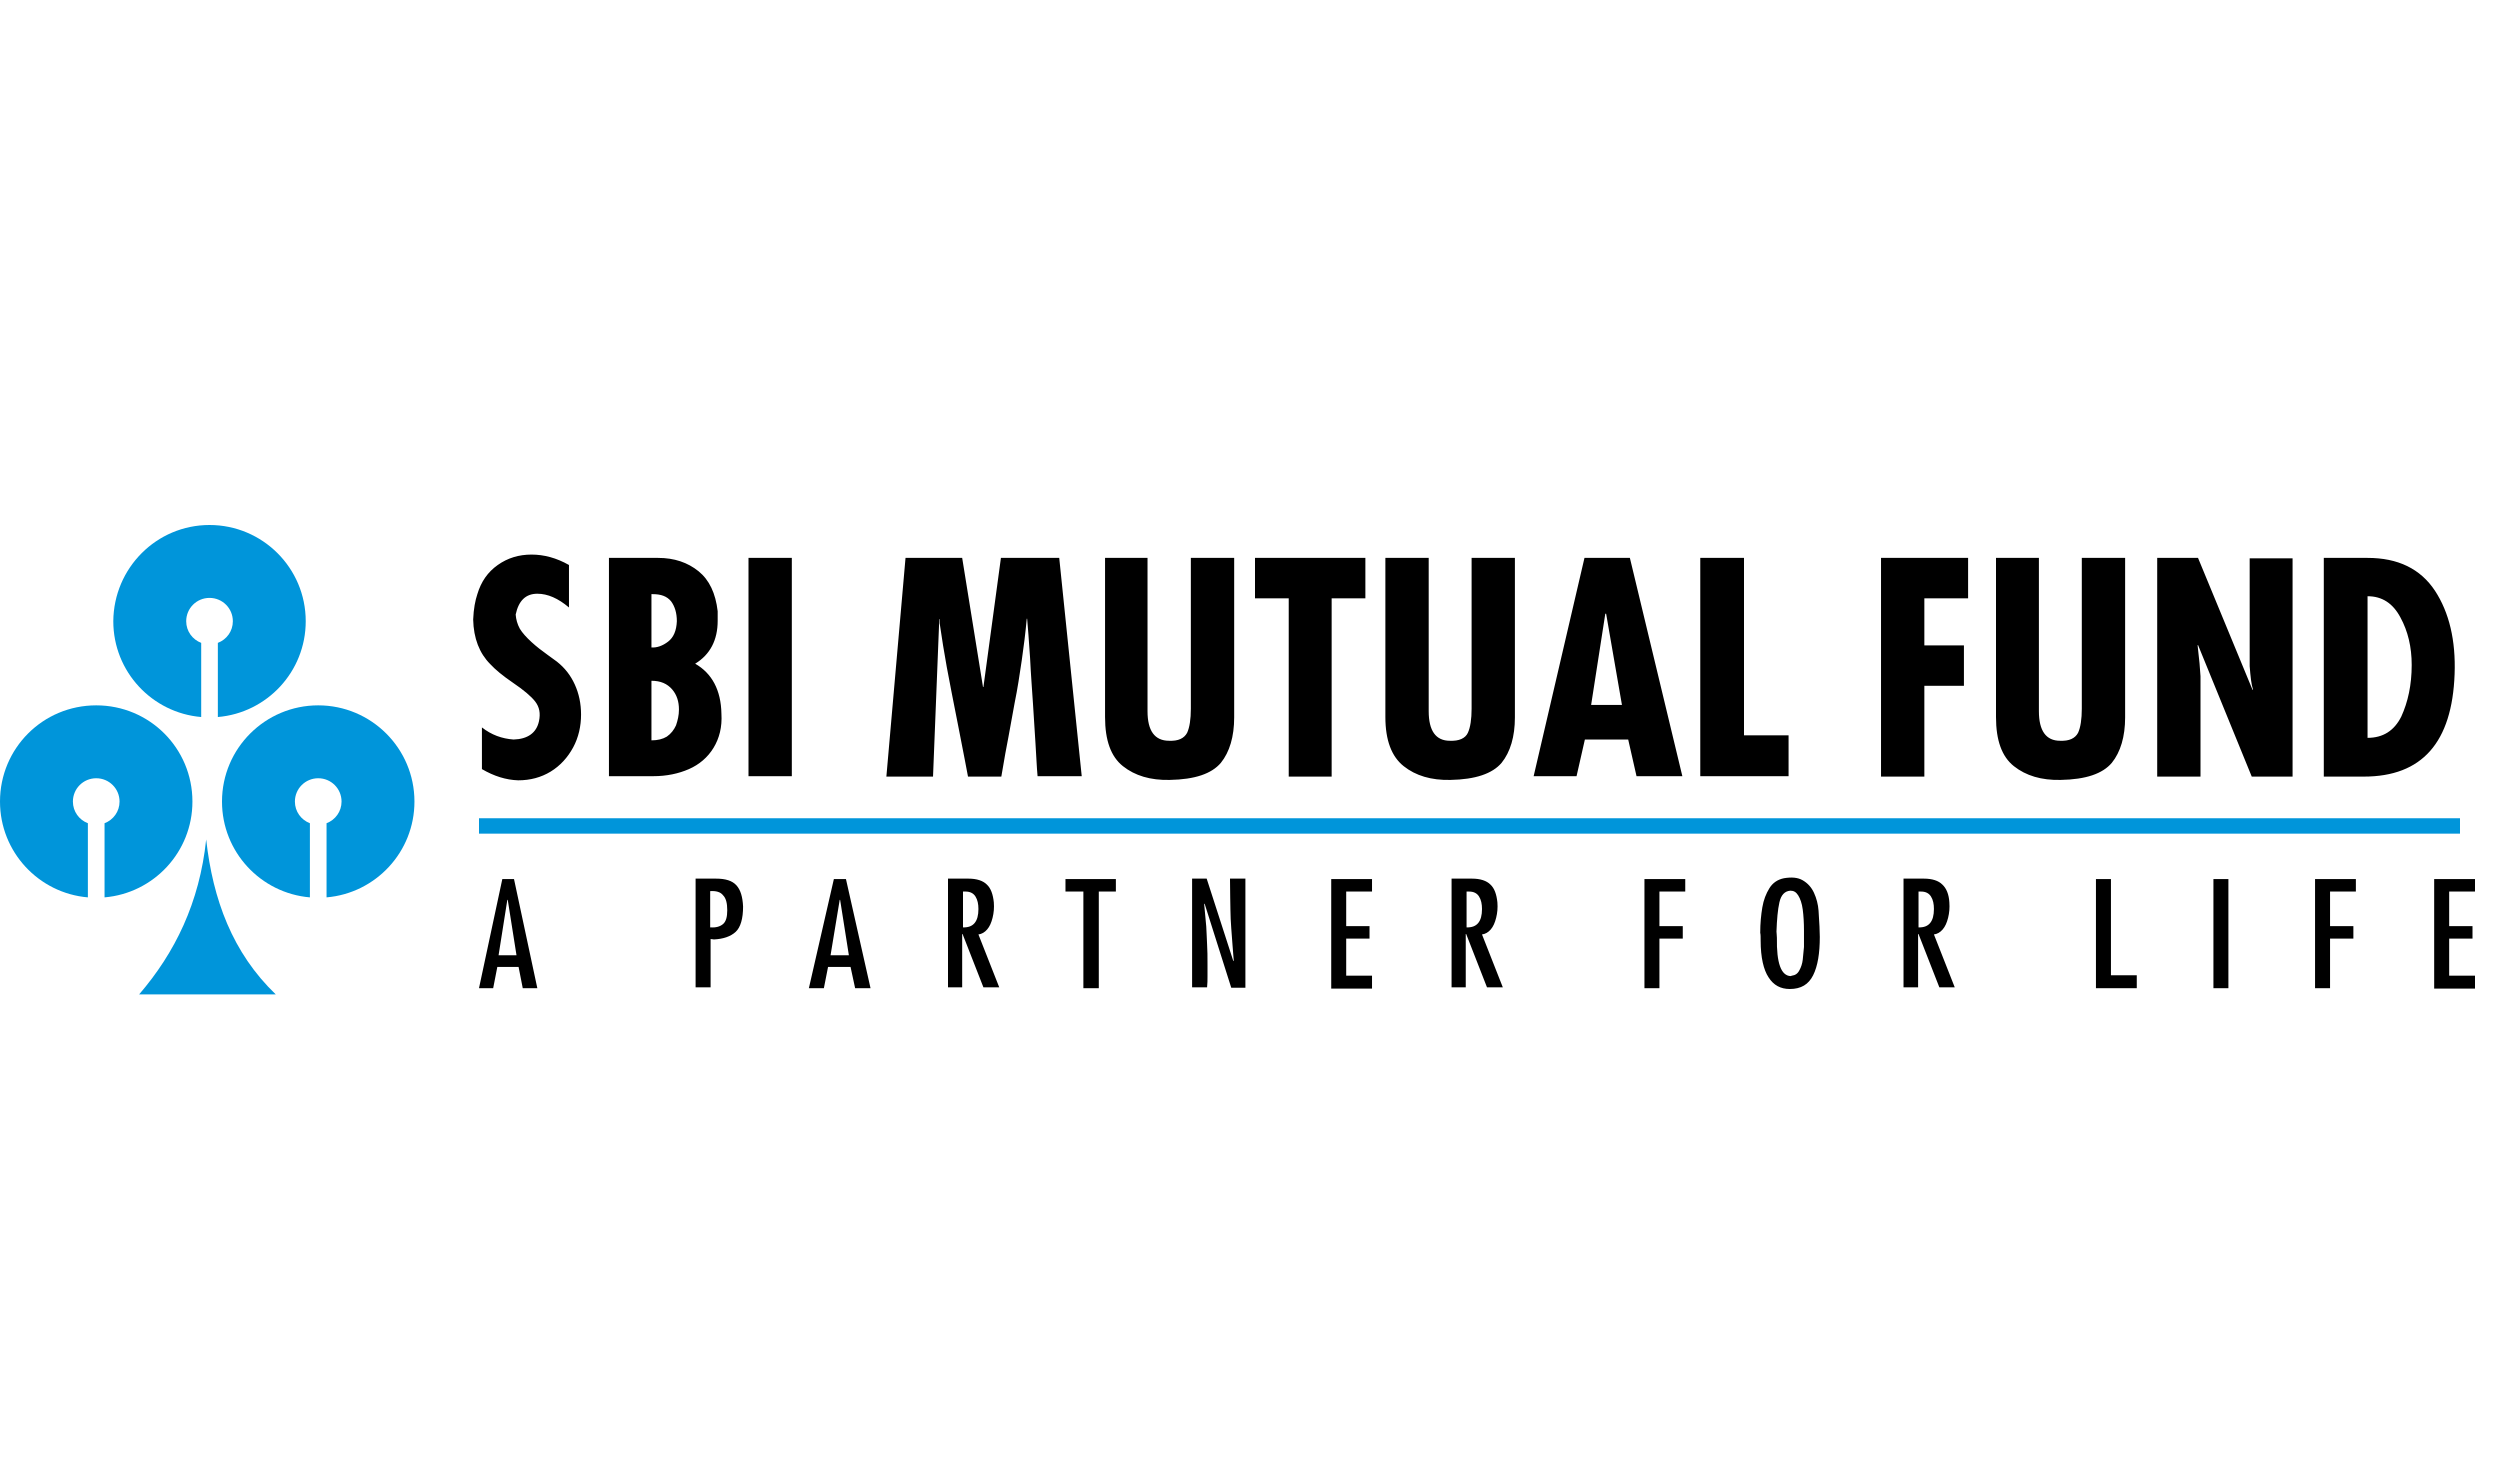 <svg width="100" height="59" viewBox="0 0 100 59" fill="none" xmlns="http://www.w3.org/2000/svg">
<rect width="100" height="59" fill="white"/>
<path fill-rule="evenodd" clip-rule="evenodd" d="M8.381 21C10.497 21 12.229 22.716 12.229 24.849C12.229 26.865 10.68 28.514 8.714 28.681V25.715C9.064 25.582 9.314 25.249 9.314 24.849C9.314 24.332 8.897 23.916 8.381 23.916C7.864 23.916 7.448 24.332 7.448 24.849C7.448 25.249 7.698 25.582 8.048 25.715V28.681C6.082 28.514 4.532 26.865 4.532 24.849C4.549 22.716 6.265 21 8.381 21Z" fill="#0095DA"/>
<path fill-rule="evenodd" clip-rule="evenodd" d="M3.849 28.214C5.981 28.214 7.697 29.93 7.697 32.063C7.697 34.079 6.148 35.728 4.182 35.895V32.929C4.532 32.796 4.782 32.462 4.782 32.063C4.782 31.546 4.365 31.13 3.849 31.13C3.332 31.13 2.916 31.546 2.916 32.063C2.916 32.462 3.166 32.796 3.515 32.929V35.895C1.549 35.728 0 34.079 0 32.063C0 29.93 1.716 28.214 3.849 28.214Z" fill="#0095DA"/>
<path fill-rule="evenodd" clip-rule="evenodd" d="M12.729 28.214C14.845 28.214 16.578 29.93 16.578 32.063C16.578 34.079 15.028 35.728 13.062 35.895V32.929C13.412 32.796 13.662 32.462 13.662 32.063C13.662 31.546 13.246 31.13 12.729 31.13C12.213 31.13 11.796 31.546 11.796 32.063C11.796 32.462 12.046 32.796 12.396 32.929V35.895C10.43 35.728 8.88 34.079 8.88 32.063C8.88 29.93 10.613 28.214 12.729 28.214Z" fill="#0095DA"/>
<path fill-rule="evenodd" clip-rule="evenodd" d="M5.565 39.776H11.03C9.297 38.11 8.514 35.978 8.247 33.579C7.981 36.111 6.998 38.11 5.565 39.776Z" fill="#0095DA"/>
<path d="M19.277 30.764V29.097C19.66 29.397 20.077 29.547 20.543 29.581C21.11 29.564 21.459 29.314 21.559 28.848C21.626 28.531 21.576 28.281 21.41 28.064C21.243 27.848 20.943 27.598 20.526 27.315C20.11 27.032 19.81 26.782 19.61 26.565C19.177 26.132 18.944 25.532 18.927 24.782C18.944 24.349 19.01 24.016 19.094 23.766C19.244 23.266 19.51 22.883 19.91 22.6C20.31 22.316 20.76 22.183 21.26 22.183C21.759 22.183 22.259 22.316 22.759 22.6V24.299C22.326 23.933 21.909 23.749 21.493 23.749C21.026 23.749 20.743 24.032 20.627 24.582C20.643 24.782 20.693 24.965 20.793 25.149C20.893 25.315 21.06 25.499 21.26 25.682C21.459 25.865 21.676 26.032 21.909 26.198C22.143 26.365 22.259 26.448 22.276 26.465C22.593 26.715 22.826 27.015 22.992 27.381C23.159 27.748 23.242 28.148 23.242 28.581C23.242 29.047 23.142 29.497 22.926 29.897C22.709 30.297 22.409 30.63 22.026 30.864C21.643 31.097 21.21 31.213 20.726 31.213C20.243 31.197 19.76 31.047 19.277 30.764ZM24.325 22.316H26.325C26.974 22.316 27.508 22.5 27.941 22.849C28.374 23.199 28.624 23.733 28.707 24.449V24.832C28.707 25.599 28.407 26.182 27.807 26.548C28.474 26.931 28.84 27.598 28.857 28.548C28.89 29.081 28.774 29.531 28.541 29.914C28.307 30.297 27.974 30.58 27.557 30.764C27.141 30.947 26.658 31.047 26.141 31.047H24.358V22.316H24.325ZM26.058 23.766V25.898C26.275 25.915 26.508 25.832 26.724 25.665C26.941 25.499 27.058 25.232 27.074 24.849C27.074 24.516 26.991 24.249 26.841 24.049C26.674 23.849 26.441 23.766 26.108 23.766H26.058ZM26.058 27.231V29.614C26.308 29.614 26.508 29.564 26.674 29.464C26.841 29.347 26.958 29.197 27.041 29.014C27.108 28.814 27.158 28.614 27.158 28.381C27.158 28.064 27.074 27.798 26.891 27.581C26.691 27.348 26.424 27.231 26.058 27.231ZM29.94 22.316H31.673V31.047H29.94V22.316ZM36.221 22.316H38.487L39.32 27.481H39.337L40.037 22.316H42.369L43.269 31.047H41.503C41.469 30.697 41.453 30.247 41.419 29.731C41.386 29.197 41.353 28.681 41.319 28.148C41.286 27.615 41.236 27.015 41.203 26.315C41.153 25.615 41.12 25.099 41.086 24.749H41.07C41.02 25.299 40.953 25.849 40.87 26.415C40.786 26.982 40.703 27.548 40.586 28.114C40.486 28.681 40.403 29.131 40.337 29.481C40.27 29.831 40.17 30.347 40.053 31.064H38.72C38.67 30.78 38.537 30.114 38.337 29.081C38.137 28.048 37.971 27.248 37.871 26.682C37.771 26.115 37.671 25.532 37.587 24.932V24.766H37.571L37.321 31.064H35.455L36.221 22.316ZM44.185 22.316H45.901V28.448C45.901 29.231 46.185 29.631 46.768 29.631C47.134 29.647 47.367 29.531 47.484 29.314C47.584 29.098 47.634 28.764 47.634 28.348V22.316H49.367V28.698C49.367 29.464 49.184 30.081 48.834 30.514C48.467 30.947 47.801 31.18 46.784 31.197C46.018 31.213 45.401 31.03 44.918 30.647C44.435 30.264 44.202 29.614 44.202 28.681V22.316H44.185ZM50.183 22.316H54.615V23.933H53.266V31.064H51.549V23.933H50.2V22.316H50.183ZM55.431 22.316H57.148V28.448C57.148 29.231 57.431 29.631 57.997 29.631C58.364 29.647 58.614 29.531 58.714 29.314C58.814 29.098 58.864 28.764 58.864 28.348V22.316H60.596V28.698C60.596 29.464 60.413 30.081 60.063 30.514C59.697 30.947 59.014 31.18 58.014 31.197C57.248 31.213 56.631 31.03 56.148 30.647C55.665 30.264 55.415 29.614 55.415 28.681V22.316H55.431ZM63.379 22.316H65.195L67.294 31.047H65.461L65.128 29.581H63.395L63.062 31.047H61.346L63.379 22.316ZM64.878 28.198L64.245 24.549H64.212L63.645 28.198H64.878ZM68.027 22.316H69.76V29.414H71.543V31.047H68.011V22.316H68.027ZM75.241 22.316H78.724V23.933H76.974V25.815H78.557V27.431H76.974V31.064H75.241V22.316ZM79.84 22.316H81.556V28.448C81.556 29.231 81.839 29.631 82.406 29.631C82.772 29.647 83.006 29.531 83.122 29.314C83.222 29.098 83.272 28.764 83.272 28.348V22.316H85.005V28.698C85.005 29.464 84.822 30.081 84.472 30.514C84.105 30.947 83.439 31.18 82.422 31.197C81.656 31.213 81.04 31.03 80.556 30.647C80.073 30.264 79.84 29.614 79.84 28.681V22.316ZM86.271 22.316H87.921L90.103 27.598L90.12 27.581C90.053 27.381 90.02 27.065 89.987 26.648V22.333H91.703V31.064H90.07L87.921 25.799L87.904 25.815C87.971 26.365 88.004 26.765 88.02 27.048V31.064H86.288V22.316H86.271ZM92.969 22.316H94.702C95.918 22.316 96.818 22.75 97.401 23.633C97.967 24.499 98.234 25.615 98.184 26.965C98.084 29.697 96.884 31.064 94.552 31.064H92.952V22.316H92.969ZM94.702 23.849V29.514C95.318 29.514 95.768 29.231 96.051 28.664C96.318 28.081 96.468 27.398 96.468 26.598C96.468 25.882 96.318 25.249 96.018 24.699C95.718 24.133 95.285 23.849 94.702 23.849Z" fill="black"/>
<path d="M20.093 35.162H20.56L21.493 39.527H20.91L20.743 38.677H19.893L19.727 39.527H19.16L20.093 35.162ZM20.66 38.211L20.31 35.995H20.293L19.943 38.211H20.66Z" fill="black"/>
<path d="M27.824 39.51V35.145H28.64C29.023 35.145 29.29 35.229 29.456 35.412C29.623 35.595 29.706 35.878 29.723 36.262C29.723 36.745 29.623 37.095 29.423 37.278C29.223 37.461 28.923 37.561 28.557 37.578C28.523 37.578 28.474 37.561 28.424 37.561V39.494H27.824V39.51ZM28.424 37.095C28.64 37.111 28.807 37.061 28.923 36.961C29.04 36.861 29.09 36.678 29.09 36.411C29.09 36.128 29.04 35.928 28.923 35.812C28.823 35.678 28.64 35.629 28.407 35.645V37.095H28.424ZM33.355 35.162H33.838L34.821 39.527H34.205L34.022 38.677H33.122L32.955 39.527H32.355L33.355 35.162ZM33.955 38.211L33.605 35.995H33.588L33.222 38.211H33.955ZM37.92 39.51V35.145H38.737C39.07 35.145 39.32 35.229 39.47 35.379C39.636 35.529 39.72 35.778 39.753 36.095C39.77 36.312 39.753 36.511 39.703 36.711C39.653 36.911 39.587 37.061 39.486 37.178C39.386 37.294 39.27 37.361 39.137 37.378L39.97 39.494H39.337L38.503 37.361H38.487V39.494H37.92V39.51ZM38.52 37.095C38.937 37.111 39.137 36.861 39.137 36.361C39.137 36.162 39.103 35.995 39.02 35.862C38.937 35.728 38.803 35.662 38.62 35.662H38.52V37.095ZM42.636 35.162H44.635V35.662H43.952V39.527H43.335V35.662H42.619V35.162H42.636ZM47.684 39.51V35.145H48.267L49.333 38.444L49.35 38.428C49.333 38.194 49.316 37.978 49.3 37.794C49.283 37.594 49.267 37.378 49.25 37.128C49.233 36.878 49.217 36.628 49.217 36.395C49.217 36.162 49.2 35.728 49.2 35.145H49.816V39.51H49.25L48.184 36.145L48.167 36.162C48.2 36.545 48.234 36.845 48.25 37.061C48.267 37.278 48.267 37.511 48.283 37.761C48.3 38.011 48.3 38.278 48.3 38.577C48.3 38.761 48.3 38.927 48.3 39.061C48.3 39.194 48.3 39.344 48.283 39.494H47.684V39.51ZM53.249 35.162H54.881V35.662H53.848V37.045H54.781V37.544H53.848V39.027H54.881V39.544H53.249V35.162ZM58.063 39.51V35.145H58.88C59.213 35.145 59.463 35.229 59.613 35.379C59.78 35.529 59.863 35.778 59.896 36.095C59.913 36.312 59.896 36.511 59.846 36.711C59.796 36.911 59.73 37.061 59.63 37.178C59.53 37.294 59.413 37.361 59.28 37.378L60.113 39.494H59.48L58.647 37.361H58.63V39.494H58.063V39.51ZM58.663 37.095C59.08 37.111 59.28 36.861 59.28 36.361C59.28 36.162 59.246 35.995 59.163 35.862C59.08 35.728 58.947 35.662 58.763 35.662H58.663V37.095ZM65.778 35.162H67.41V35.662H66.377V37.045H67.311V37.544H66.377V39.527H65.778V35.162ZM70.426 37.628C70.426 37.495 70.426 37.378 70.409 37.311C70.409 36.928 70.443 36.595 70.493 36.295C70.543 35.995 70.643 35.745 70.776 35.529C70.909 35.312 71.109 35.179 71.359 35.129C71.659 35.079 71.909 35.095 72.109 35.212C72.309 35.328 72.459 35.495 72.559 35.712C72.659 35.928 72.725 36.178 72.742 36.428C72.775 36.911 72.792 37.261 72.792 37.478C72.792 38.128 72.709 38.644 72.525 39.011C72.342 39.377 72.042 39.56 71.592 39.56C71.226 39.56 70.943 39.41 70.743 39.094C70.543 38.794 70.426 38.294 70.426 37.628ZM71.076 37.511C71.059 38.528 71.243 39.027 71.626 39.044C71.642 39.044 71.659 39.027 71.676 39.027C71.809 39.011 71.909 38.944 71.976 38.811C72.042 38.694 72.092 38.544 72.109 38.394C72.126 38.244 72.142 38.061 72.159 37.878C72.159 37.678 72.159 37.461 72.159 37.228C72.159 36.911 72.142 36.628 72.109 36.378C72.076 36.128 72.009 35.945 71.926 35.812C71.842 35.678 71.742 35.628 71.626 35.628H71.609C71.392 35.645 71.242 35.795 71.176 36.095C71.109 36.395 71.076 36.778 71.059 37.261C71.059 37.328 71.076 37.411 71.076 37.511ZM76.141 39.51V35.145H76.957C77.29 35.145 77.54 35.229 77.69 35.379C77.857 35.529 77.957 35.778 77.974 36.095C77.99 36.312 77.974 36.511 77.924 36.711C77.874 36.911 77.807 37.061 77.707 37.178C77.607 37.294 77.49 37.361 77.357 37.378L78.19 39.494H77.574L76.741 37.361H76.724V39.494H76.141V39.51ZM76.741 37.095C77.157 37.111 77.357 36.861 77.357 36.361C77.357 36.162 77.324 35.995 77.24 35.862C77.157 35.728 77.024 35.662 76.841 35.662H76.741V37.095ZM83.838 35.162H84.438V39.011H85.471V39.527H83.838V35.162ZM89.136 35.162V39.527H88.537V35.162H89.136ZM92.602 35.162H94.235V35.662H93.202V37.045H94.135V37.544H93.202V39.527H92.602V35.162ZM97.367 35.162H99V35.662H97.967V37.045H98.9V37.544H97.967V39.027H99V39.544H97.367V35.162Z" fill="black"/>
<path fill-rule="evenodd" clip-rule="evenodd" d="M19.16 32.73H98.4V33.346H19.16V32.73Z" fill="#0095DA"/>
</svg>
